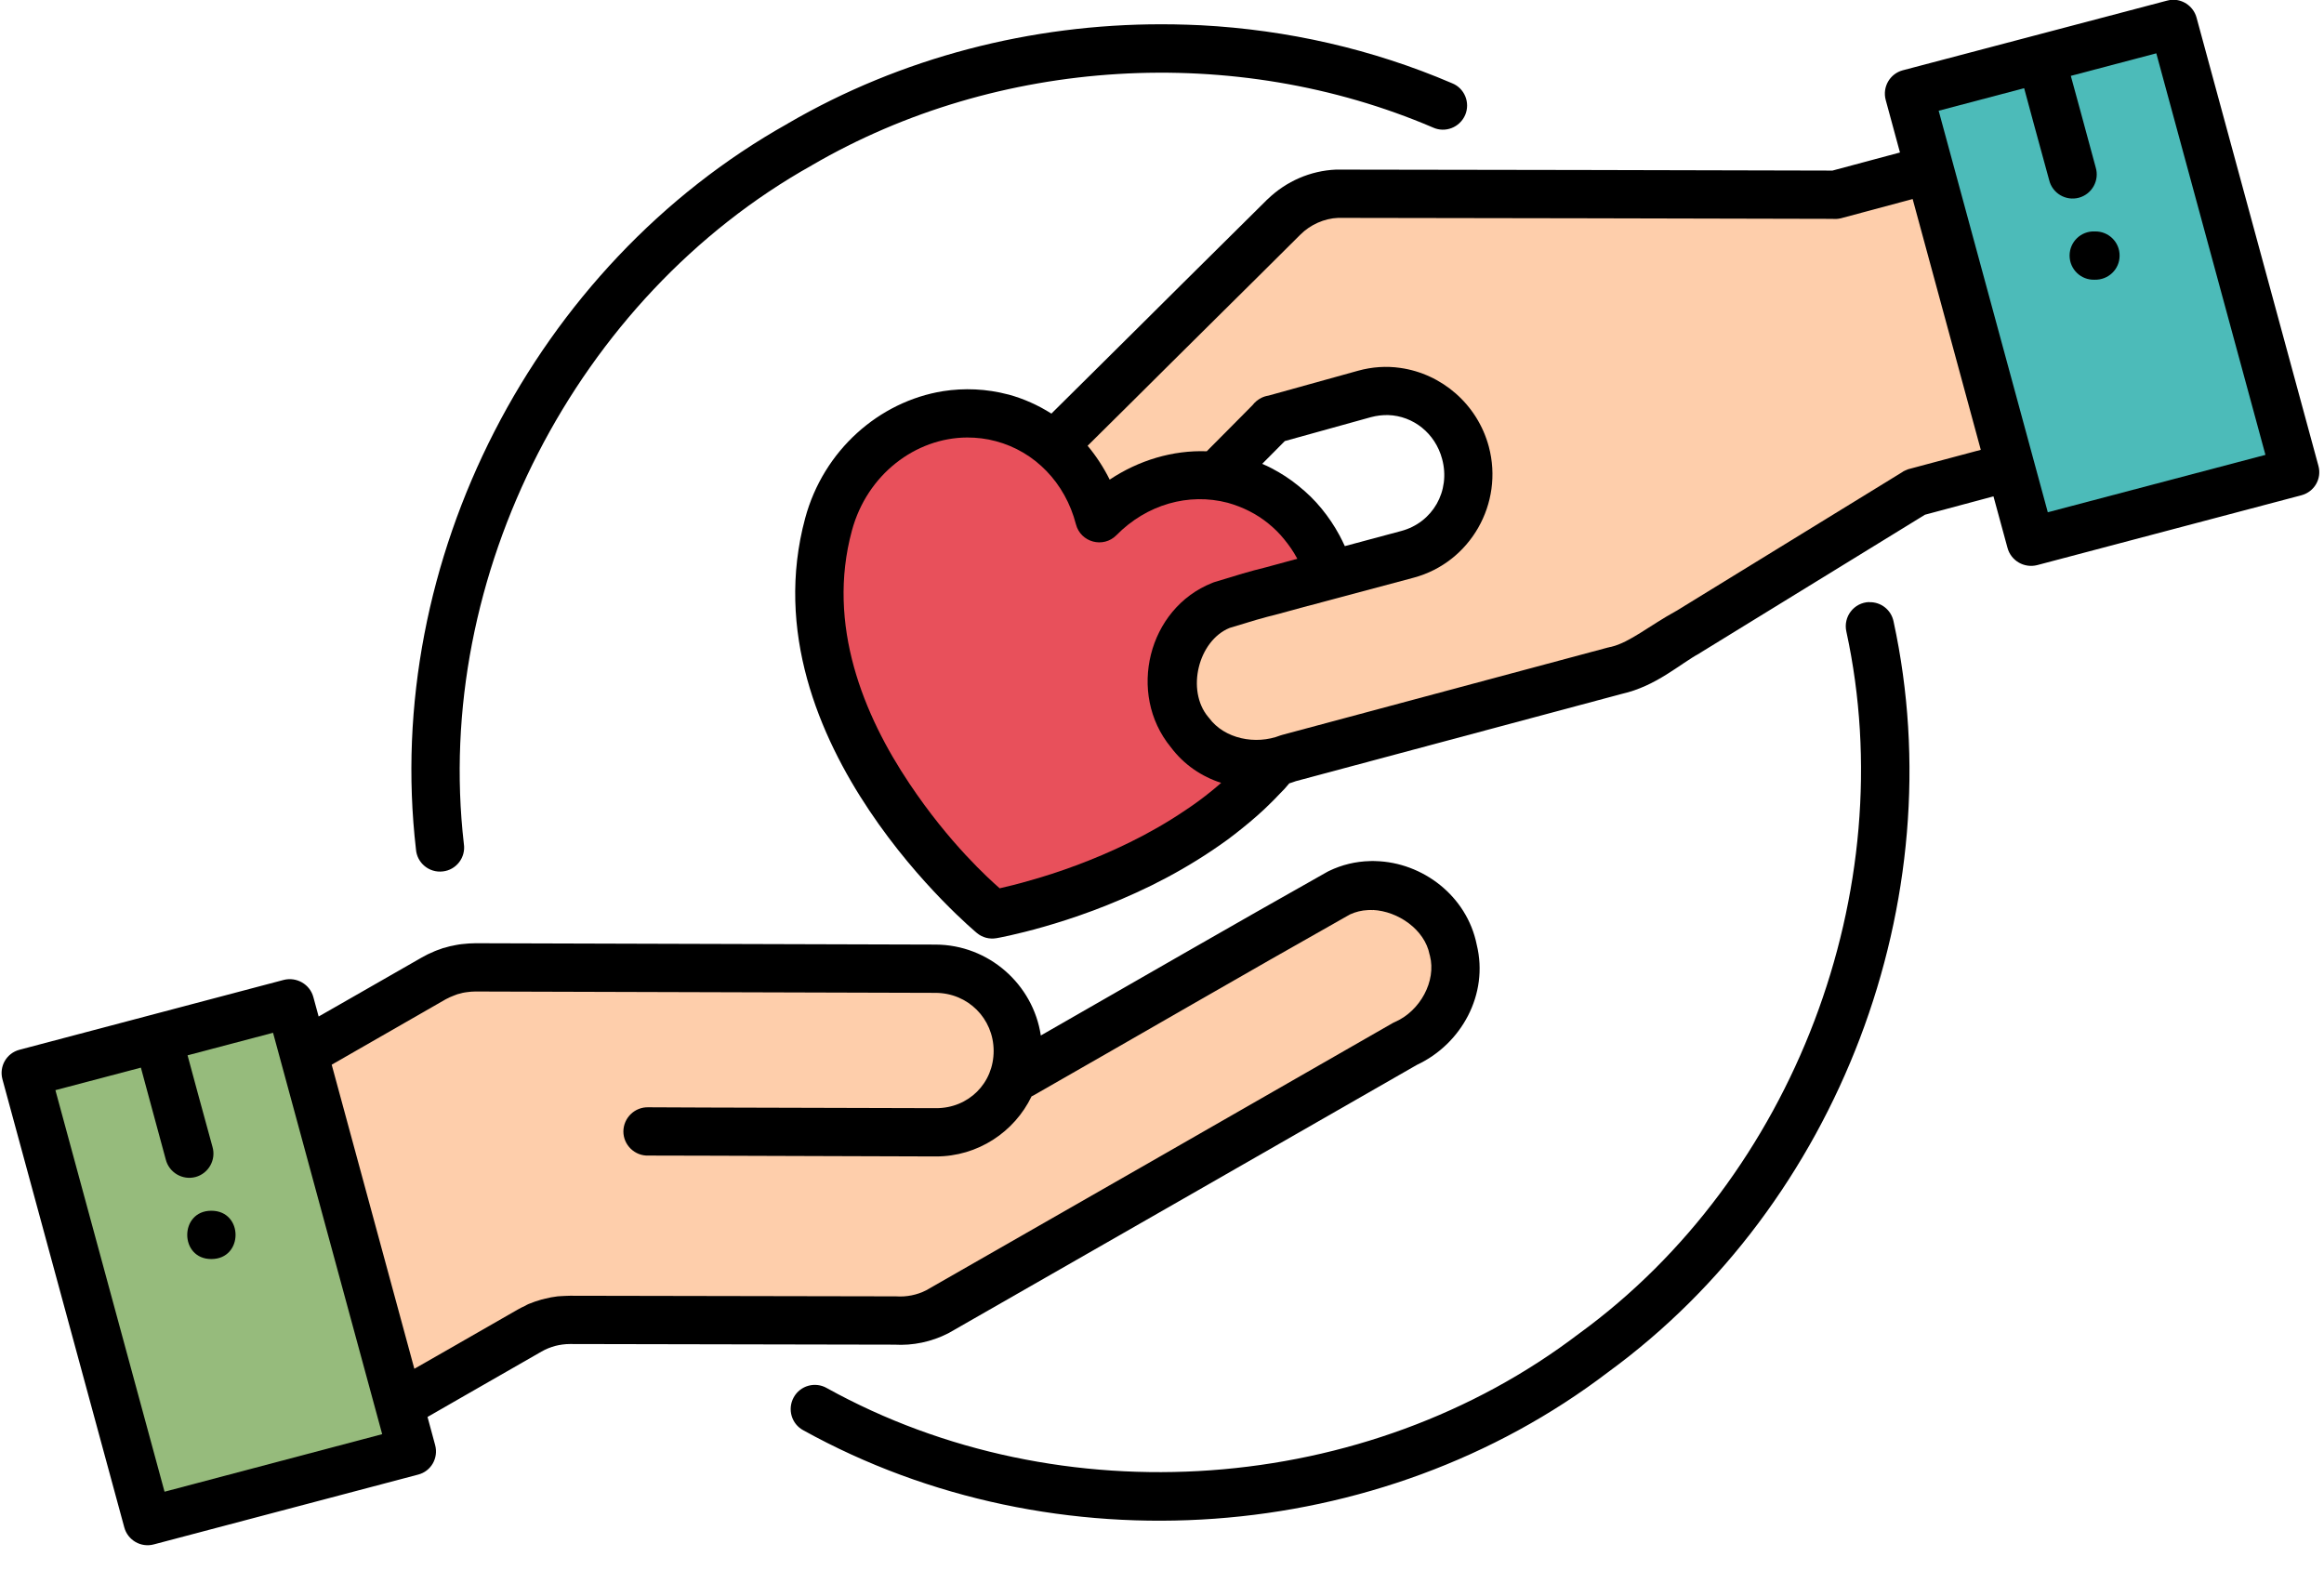 <?xml version="1.0" encoding="UTF-8"?><svg xmlns="http://www.w3.org/2000/svg" xmlns:xlink="http://www.w3.org/1999/xlink" height="49.8" preserveAspectRatio="xMidYMid meet" version="1.0" viewBox="0.7 1.0 73.7 49.8" width="73.7" zoomAndPan="magnify"><g><g id="change1_1"><path d="M 69.625 0.992 C 69.555 0.992 69.488 1 69.422 1.02 L 61.039 3.23 C 60.633 3.34 60.391 3.758 60.5 4.168 L 60.953 5.836 L 58.812 6.41 C 53.578 6.398 48.34 6.383 43.102 6.379 C 43.09 6.379 43.078 6.379 43.066 6.379 C 42.258 6.414 41.488 6.75 40.906 7.312 C 40.887 7.328 40.867 7.344 40.852 7.363 C 40.402 7.809 39.953 8.25 39.508 8.695 C 39.059 9.141 38.609 9.586 38.16 10.031 C 37.711 10.477 37.266 10.922 36.816 11.367 C 36.367 11.812 35.918 12.258 35.469 12.703 C 35.023 13.148 34.574 13.59 34.125 14.035 C 34.098 14.062 34.07 14.09 34.043 14.117 C 33.625 13.852 33.168 13.645 32.68 13.512 L 32.676 13.512 C 31.98 13.328 31.277 13.301 30.602 13.406 C 28.582 13.734 26.816 15.277 26.234 17.434 C 25.266 21.02 26.684 24.34 28.27 26.707 C 29.855 29.078 31.68 30.59 31.68 30.59 C 31.852 30.734 32.078 30.793 32.301 30.754 C 32.301 30.754 32.461 30.727 32.723 30.668 C 32.984 30.609 33.355 30.52 33.805 30.391 C 34.258 30.262 34.785 30.094 35.363 29.879 C 35.938 29.664 36.562 29.402 37.207 29.086 C 37.848 28.77 38.504 28.398 39.148 27.965 C 39.312 27.855 39.473 27.742 39.629 27.629 C 39.789 27.512 39.945 27.387 40.102 27.262 C 40.258 27.137 40.41 27.008 40.562 26.875 C 40.715 26.742 40.863 26.602 41.008 26.457 C 41.082 26.387 41.152 26.312 41.223 26.238 C 41.297 26.164 41.367 26.09 41.438 26.016 C 41.488 25.957 41.535 25.902 41.586 25.844 C 41.656 25.824 41.727 25.797 41.797 25.773 L 52.125 23.008 C 53.23 22.758 53.957 22.066 54.598 21.719 C 54.609 21.711 54.621 21.703 54.633 21.695 C 57.004 20.238 59.375 18.781 61.746 17.324 L 63.918 16.742 L 64.363 18.375 C 64.473 18.785 64.895 19.027 65.305 18.922 L 73.684 16.707 C 74.094 16.598 74.336 16.18 74.223 15.773 L 70.359 1.562 C 70.27 1.23 69.969 0.996 69.625 0.992 Z M 37.539 1.77 C 33.41 1.766 29.281 2.82 25.688 4.914 C 25.684 4.914 25.684 4.914 25.684 4.918 C 17.656 9.414 12.832 18.789 13.891 27.934 C 13.922 28.367 14.309 28.688 14.742 28.637 C 15.172 28.59 15.477 28.191 15.41 27.762 C 14.43 19.262 18.977 10.422 26.441 6.246 L 26.445 6.242 L 26.453 6.238 C 32.348 2.805 39.867 2.359 46.141 5.043 C 46.531 5.223 46.992 5.043 47.164 4.648 C 47.332 4.254 47.145 3.793 46.742 3.637 C 44.219 2.555 41.516 1.945 38.789 1.801 C 38.504 1.789 38.223 1.777 37.938 1.773 C 37.805 1.77 37.672 1.77 37.539 1.77 Z M 44.727 14.164 C 45.512 14.191 46.215 14.734 46.434 15.559 C 46.707 16.574 46.133 17.574 45.137 17.84 L 43.348 18.32 C 43.293 18.203 43.238 18.086 43.176 17.973 C 43.016 17.676 42.824 17.391 42.609 17.129 C 42.395 16.867 42.152 16.629 41.883 16.414 C 41.617 16.195 41.328 16.008 41.02 15.848 C 40.926 15.797 40.828 15.754 40.727 15.711 C 40.965 15.473 41.207 15.23 41.445 14.988 L 44.176 14.23 C 44.363 14.18 44.547 14.16 44.727 14.164 Z M 59.977 20.094 C 59.492 20.109 59.145 20.562 59.254 21.035 C 61.035 29.246 57.582 38.332 50.789 43.285 L 50.785 43.289 L 50.777 43.293 C 44.035 48.438 34.34 49.133 26.922 45.023 C 26.551 44.809 26.078 44.941 25.871 45.316 C 25.664 45.691 25.801 46.164 26.18 46.363 C 34.152 50.777 44.457 50.039 51.703 44.512 C 59.004 39.184 62.668 29.543 60.75 20.711 C 60.676 20.344 60.352 20.086 59.977 20.098 Z M 44.137 28.309 C 43.699 28.32 43.258 28.422 42.84 28.625 C 42.824 28.633 42.812 28.641 42.801 28.645 C 39.754 30.359 36.73 32.109 33.707 33.84 C 33.465 32.219 32.055 30.961 30.367 30.957 L 15.781 30.914 C 15.637 30.914 15.496 30.926 15.359 30.941 C 15.355 30.941 15.348 30.941 15.344 30.941 C 15.336 30.941 15.332 30.945 15.328 30.945 C 15.289 30.949 15.25 30.953 15.215 30.961 C 15.191 30.965 15.168 30.969 15.148 30.973 C 15.117 30.977 15.086 30.984 15.059 30.992 C 15.031 30.996 15.004 31.004 14.977 31.008 C 14.953 31.016 14.93 31.02 14.906 31.027 C 14.875 31.035 14.84 31.043 14.809 31.055 C 14.789 31.059 14.77 31.066 14.746 31.07 C 14.711 31.082 14.676 31.094 14.641 31.109 C 14.629 31.113 14.617 31.117 14.605 31.121 C 14.562 31.137 14.516 31.152 14.473 31.172 L 14.469 31.172 C 14.469 31.176 14.465 31.176 14.465 31.176 C 14.332 31.23 14.203 31.293 14.074 31.367 L 11.469 32.859 L 10.805 33.238 L 10.637 32.621 C 10.527 32.215 10.105 31.973 9.695 32.078 L 1.316 34.293 C 0.906 34.402 0.668 34.82 0.777 35.227 L 4.641 49.438 C 4.75 49.848 5.172 50.09 5.578 49.98 L 13.961 47.766 C 14.371 47.66 14.609 47.242 14.5 46.832 L 14.258 45.938 L 15.266 45.359 L 17.875 43.863 C 18.016 43.781 18.16 43.727 18.312 43.684 C 18.457 43.648 18.613 43.625 18.773 43.625 L 29.055 43.645 C 29.055 43.645 29.055 43.645 29.059 43.645 C 29.652 43.68 30.242 43.555 30.77 43.285 C 30.781 43.277 30.793 43.273 30.805 43.266 C 35.75 40.441 40.691 37.602 45.637 34.77 C 47.043 34.113 47.918 32.535 47.531 30.961 C 47.219 29.41 45.812 28.348 44.324 28.309 C 44.262 28.305 44.199 28.305 44.137 28.309 Z M 44.137 28.309" fill="inherit"/></g><g id="change2_1"><path d="M 69.082 2.691 L 66.371 3.406 L 66.691 4.578 L 67.16 6.309 C 67.285 6.723 67.043 7.156 66.629 7.27 C 66.211 7.383 65.785 7.129 65.684 6.711 L 65.211 4.98 L 64.891 3.797 L 62.18 4.512 L 65.641 17.246 L 72.543 15.426 Z M 67.137 8.34 C 67.57 8.332 67.922 8.68 67.918 9.109 C 67.918 9.543 67.559 9.883 67.125 9.871 C 66.691 9.887 66.332 9.539 66.332 9.105 C 66.332 8.672 66.691 8.324 67.125 8.34 C 67.129 8.34 67.133 8.34 67.137 8.34 Z M 67.137 8.34" fill="#4cbbb9"/></g><g id="change3_1"><path d="M 31.371 14.875 C 31.672 14.875 31.98 14.91 32.281 14.992 C 33.516 15.32 34.48 16.309 34.82 17.625 C 34.969 18.203 35.688 18.395 36.105 17.973 C 37.066 16.996 38.398 16.621 39.633 16.945 C 39.875 17.012 40.105 17.102 40.32 17.211 C 40.535 17.32 40.734 17.449 40.922 17.602 C 41.105 17.75 41.277 17.918 41.426 18.105 C 41.578 18.289 41.715 18.488 41.832 18.703 C 41.832 18.711 41.836 18.715 41.84 18.723 L 41.77 18.742 C 41.766 18.742 41.766 18.742 41.762 18.742 C 39.941 19.25 41.016 18.91 39.199 19.465 C 39.18 19.473 39.16 19.48 39.141 19.488 C 37.102 20.297 36.438 23 37.828 24.695 C 38.246 25.254 38.809 25.629 39.426 25.828 C 39.332 25.91 39.238 25.992 39.141 26.07 C 39.004 26.184 38.863 26.289 38.723 26.395 C 38.582 26.5 38.438 26.598 38.293 26.695 C 37.715 27.086 37.117 27.426 36.527 27.715 C 35.941 28.004 35.363 28.246 34.828 28.445 C 34.293 28.645 33.801 28.801 33.383 28.918 C 32.973 29.039 32.637 29.117 32.402 29.172 C 32.066 28.875 30.812 27.754 29.543 25.855 C 28.09 23.688 26.906 20.82 27.715 17.832 C 28.195 16.047 29.734 14.883 31.371 14.875 Z M 31.371 14.875" fill="#e8505b"/></g><g id="change4_1"><path d="M 9.359 33.754 L 6.648 34.469 L 6.965 35.641 L 7.438 37.371 C 7.559 37.781 7.316 38.215 6.902 38.328 C 6.488 38.438 6.062 38.188 5.957 37.773 L 5.488 36.043 L 5.168 34.859 L 2.457 35.574 L 5.918 48.309 L 12.82 46.484 Z M 7.402 39.398 C 8.426 39.398 8.426 40.93 7.402 40.93 C 6.383 40.93 6.383 39.398 7.402 39.398 Z M 7.402 39.398" fill="#96bb7c"/></g><g id="change5_1"><path d="M 61.355 7.312 L 59.141 7.906 C 59.141 7.906 59.141 7.906 59.137 7.906 L 59.113 7.914 C 59.102 7.918 59.09 7.918 59.082 7.922 C 59.074 7.922 59.07 7.926 59.062 7.926 C 58.98 7.945 58.895 7.949 58.809 7.941 C 53.582 7.93 48.359 7.914 43.137 7.91 C 42.699 7.926 42.254 8.125 41.941 8.438 C 41.938 8.441 41.934 8.445 41.93 8.449 C 41.484 8.895 41.035 9.34 40.586 9.785 C 40.137 10.23 39.688 10.672 39.242 11.117 C 38.793 11.562 38.344 12.008 37.895 12.453 C 37.445 12.898 36.996 13.344 36.551 13.789 C 36.102 14.234 35.652 14.68 35.203 15.125 C 35.199 15.129 35.195 15.133 35.191 15.137 C 35.461 15.461 35.699 15.824 35.891 16.211 C 36.812 15.598 37.887 15.273 38.969 15.312 C 39.188 15.094 39.402 14.875 39.621 14.656 C 39.887 14.387 40.152 14.117 40.422 13.848 C 40.496 13.75 40.594 13.672 40.703 13.617 C 40.773 13.582 40.848 13.559 40.926 13.547 L 43.766 12.758 C 44.215 12.633 44.672 12.605 45.105 12.668 C 46.414 12.852 47.551 13.812 47.914 15.164 C 48.395 16.965 47.332 18.836 45.535 19.32 L 42.172 20.219 L 42.164 20.219 C 40.375 20.719 41.359 20.406 39.695 20.914 C 38.699 21.32 38.312 22.891 39.012 23.734 C 39.023 23.746 39.031 23.758 39.043 23.77 C 39.527 24.43 40.516 24.633 41.305 24.324 C 41.328 24.316 41.355 24.309 41.383 24.301 L 51.68 21.539 C 51.695 21.535 51.707 21.531 51.723 21.531 L 51.727 21.527 C 51.75 21.52 51.777 21.516 51.801 21.512 C 52.387 21.371 53.004 20.844 53.859 20.375 C 53.863 20.375 53.867 20.375 53.867 20.371 C 56.254 18.906 58.637 17.441 61.02 15.977 C 61.039 15.965 61.055 15.953 61.074 15.941 C 61.082 15.938 61.086 15.934 61.094 15.934 C 61.102 15.93 61.109 15.926 61.117 15.922 C 61.18 15.891 61.246 15.867 61.312 15.855 L 63.516 15.266 Z M 44.238 29.863 C 44.184 29.859 44.133 29.859 44.078 29.863 C 43.883 29.871 43.691 29.918 43.512 30 C 40.156 31.891 36.82 33.832 33.465 35.746 C 33.445 35.754 33.43 35.762 33.414 35.77 C 32.871 36.898 31.711 37.68 30.375 37.676 L 23.086 37.652 L 21.262 37.648 C 20.828 37.664 20.469 37.312 20.469 36.883 C 20.473 36.449 20.832 36.102 21.266 36.117 L 23.09 36.125 L 30.383 36.145 C 31.414 36.148 32.215 35.352 32.211 34.324 C 32.207 33.301 31.395 32.488 30.363 32.488 L 15.777 32.445 C 15.688 32.445 15.598 32.453 15.512 32.465 C 15.465 32.469 15.418 32.48 15.371 32.488 C 15.344 32.496 15.32 32.5 15.297 32.508 C 15.266 32.516 15.234 32.523 15.207 32.531 C 15.168 32.543 15.133 32.559 15.094 32.574 C 15.008 32.605 14.922 32.645 14.836 32.691 L 12.227 34.188 L 11.219 34.766 L 13.84 44.41 L 14.504 44.031 L 17.113 42.535 C 17.191 42.488 17.277 42.449 17.359 42.41 C 17.395 42.387 17.43 42.371 17.465 42.355 C 17.598 42.301 17.73 42.254 17.871 42.215 C 17.883 42.215 17.898 42.211 17.91 42.207 C 17.93 42.199 17.949 42.195 17.969 42.191 C 18.105 42.156 18.242 42.129 18.383 42.113 C 18.422 42.109 18.461 42.105 18.504 42.105 C 18.594 42.102 18.684 42.094 18.777 42.094 L 29.035 42.113 C 29.039 42.113 29.043 42.113 29.047 42.113 L 29.059 42.113 C 29.074 42.113 29.086 42.113 29.102 42.113 C 29.105 42.113 29.109 42.113 29.113 42.113 C 29.441 42.137 29.781 42.07 30.07 41.922 C 35.008 39.102 39.938 36.27 44.875 33.441 C 44.898 33.43 44.922 33.418 44.949 33.406 C 45.73 33.062 46.254 32.121 46.047 31.312 C 46.043 31.297 46.039 31.281 46.035 31.27 C 45.883 30.488 45.043 29.898 44.238 29.859 Z M 44.238 29.863" fill="#feceab"/></g></g></svg>
